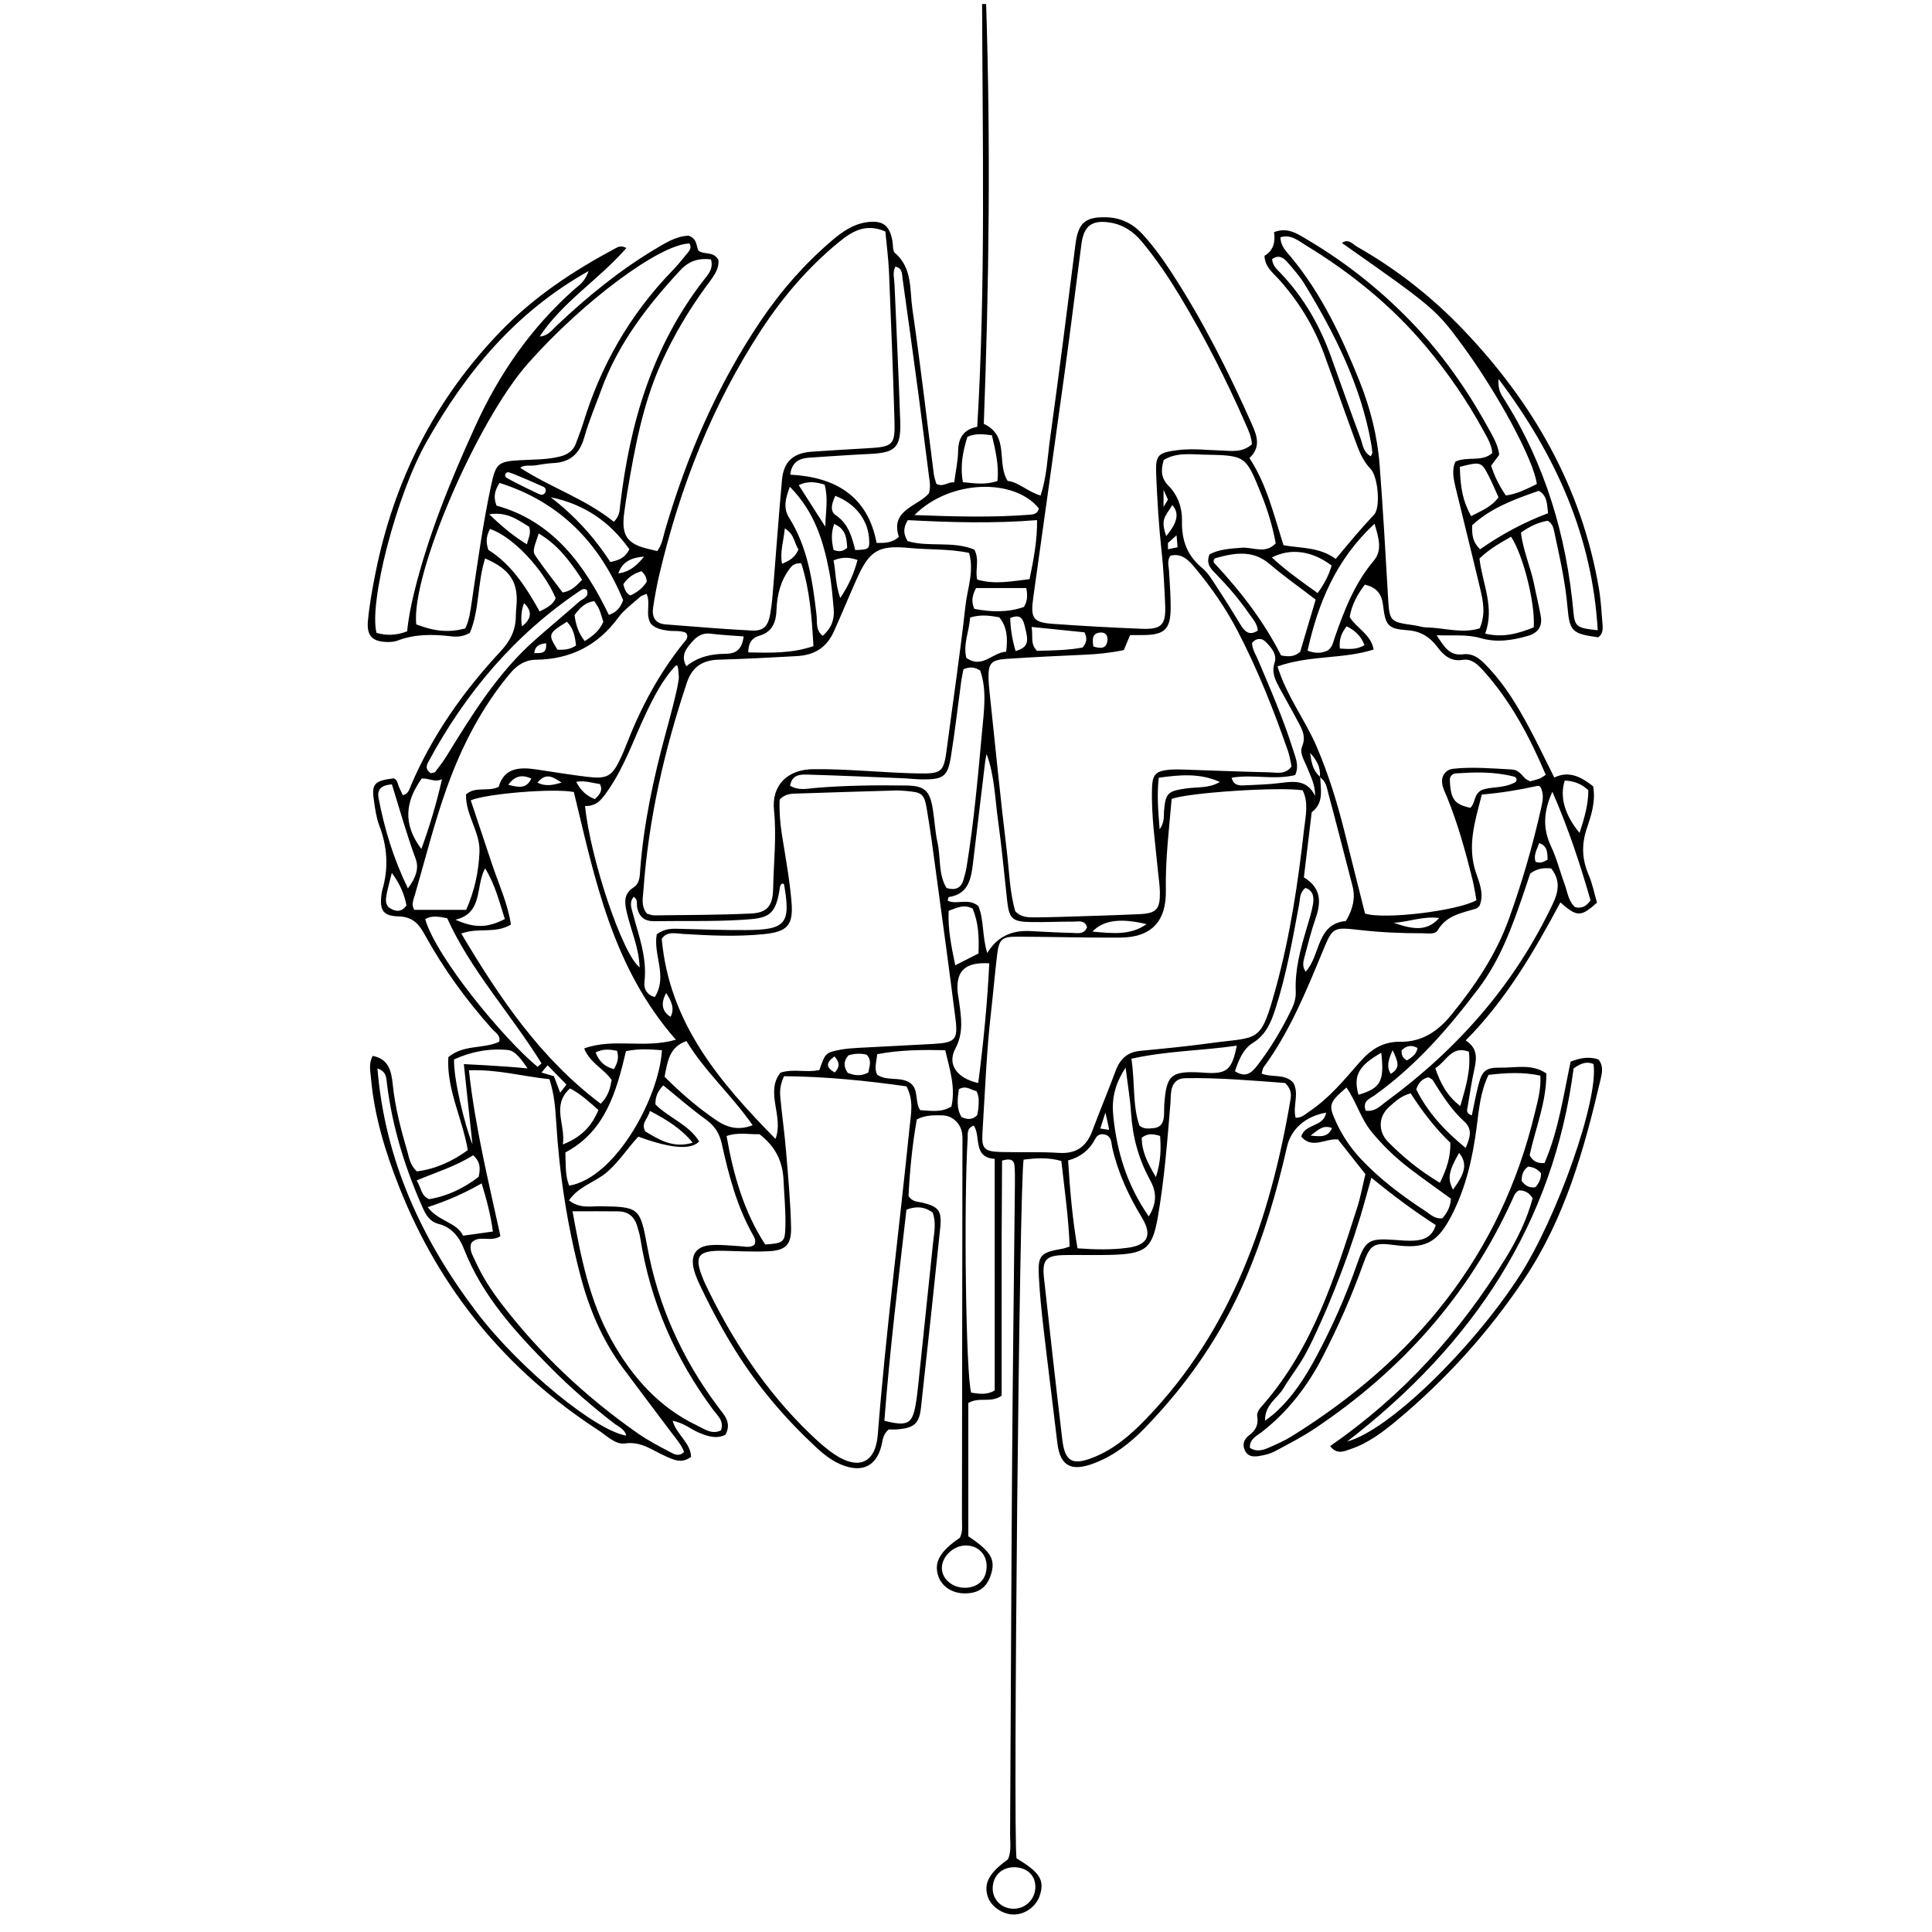 <svg viewBox="0 0 1700.79 1700.79" xmlns="http://www.w3.org/2000/svg"><path d="m1382.66 934.62c-6.39 30.08-10.77 60.99-22.98 89.24-6.67.41-10.45-1.77-13.1-6.95 5.07-23.58 14.86-46.68 14.71-71.95-12.94-8.77-26.86-4.84-40.01-5.09-13.36-.26-16.57 2.69-19.8 15.28-2.26 8.79-3.88 17.75-5.81 26.76-5.62-1.93-4.08-5.1-3.63-7.75 1.86-11.04 3.47-22.15 5.9-33.07 2.15-9.68 2.81-18.56-7.66-25.16 35.67-35.96 60.14-78.18 83.35-121.51 14.74 12.93 17.95 12.91 32.24.24-2.32-7.95-3.97-16.72-7.41-24.71-5.88-13.68-6.32-26.69-1.45-40.98 3.91-11.46 7.81-23.55 5.47-36.8-10.29-7.98-20.96-14.13-34.2-7.67-7.95-15.82-14.99-30.77-22.85-45.27-9.58-17.65-19.88-34.94-33.6-49.79-6.39-6.91-13.14-14.81-23.69-13.46-12.08 1.54-16.39-6.09-23.46-16.76 14.78.52 26.75-.93 38.75 2.54 14.12 4.08 27.99 2.01 41.77-2.03 8.81-2.58 12.72-8.36 11.18-17.27-1.6-9.27-3.94-18.42-5.78-27.66-3.08-15.45-9.82-30.06-11.67-45.94 7.9-5.69 15.69-9.15 23.63-10.43 4.36 2.8 4.96 6.29 5.7 9.79 4.68 21.91 9.69 43.73 11.63 66.16 1.87 21.59 4.13 23.46 27.01 26.66 3.94-2.65 4.21-6.83 3.87-10.95-.87-10.58-1.39-21.23-3.15-31.67-15.09-89.13-57.91-163.87-119.76-228.47-27.51-28.73-58.58-53.13-93.22-72.77-3.71-2.1-7.44-7.53-13.31-3.28 80.4 56.41 82.91 58.54 105.88 89.79 31.57 42.97 63.04 101.37 65.7 122.41-8.62 4.23-17.3 8.72-27.25 10.08-5.95-8.62-10.07-16.97-12.97-26.25 2.46-3.31 4.86-6.54 7.1-9.57-.92-7.69-4.34-13.91-7.69-20.09-18.1-33.35-39.37-64.55-65.33-92.27-28.4-30.32-60.58-56.19-96.39-77.32-8.3-4.9-16.91-11.01-28.82-6.29 1.44 9.15-1.03 16.66-8.43 20.79.51 9.94 7.21 14.68 12.21 20.2 17.66 19.52 31.17 41.5 40.23 66.16 8.95 24.35 17.41 48.89 26.37 73.24 3.64 9.87 6.75 19.87 14.58 27.94 6.66 6.87 8.98 34.16 3.13 40.33-11.63 12.27-22.42 25.35-33.76 38.99-14.58-10.65-30.47-9.26-45.96-12.08-8.51-26.22-14.42-52.89-30.03-76.75 9.84-9.12 7.08-18.71 2.5-29.02-20.64-46.44-43.33-91.77-71.15-134.4-7.75-11.88-16-23.39-25.65-33.83-8.4-9.08-18.6-14.19-31.14-14.65-19.05-.69-25.29 4.81-27.71 23.75-7.31 57.32-14.54 114.66-22.46 171.9-2.23 16.13-2.73 32.69-8.25 49.23-11.37-3.25-19.43-11.88-28.98-12.82-10.19-16.42 2.08-39.44-21.01-50.27 4.67-122.87 6.06-246.21 2.06-369.56h-3.54c.38 123.87 3.16 247.78-4.28 372.19-12.11 2.28-16.66 9.78-16.85 21.43-.14 8.72-2.1 17.42-3.43 27.48-5.7-.71-9.61 4.57-15.71 1.27-.72-2.66-1.83-5.43-2.2-8.3-6.26-48.54-11.85-97.17-18.9-145.6-2.46-16.93.21-36-15.35-49.34-2.08-1.78-1.59-6.63-2.16-10.08-2.35-14.31-8.7-19.11-23.17-16.89-11.49 1.76-20.77 8.1-29.41 15.43-24.48 20.74-45.45 44.61-63.39 71.21-38.31 56.79-65.04 118.85-84.22 184.37-1.79 6.12-2.56 12.66-6.95 18.39-2.32-.56-4.54-1.14-6.78-1.64-19.87-4.43-25.04-11.96-22.21-32.46.81-5.84 1.64-11.69 2.62-17.5 6.59-38.99 13.62-77.86 30.09-114.26 10.75-23.76 23.96-46.02 39.31-67.09 5.38-7.38 11.88-14.65 10.83-23.41-4.6-7.97-12.07-4.09-17.53-8.06-2.04-3.77-.86-10.35-8.57-13.18-10.84.15-20.86 6.54-30.85 12.55-30.99 18.67-58.77 41.51-85.07 66.27-4.35 4.09-8.02 9.52-15.28 9.88 20.28-30.71 52.29-50.21 76.34-77.89-4.71-2.47-7.31-.98-9.9.41-36.62 19.57-70.99 42.25-100.12 72.23-58.42 60.13-94.58 131.81-110.94 213.73-2.77 13.86-5.29 27.85-6.6 41.91-1.24 13.36 4.11 18.4 17.32 18.57 2.91.04 6.04-.18 8.72-1.21 15.27-5.86 30.92-5.67 46.82-3.84 5.22.6 10.65.63 16.88-2.99 8.55-20.08 6.51-43.77 13.42-65.51 21.96 9.45 29.34 20.84 27.63 41.53-.25 2.95-.57 5.9-.57 8.84.01 12.4-4.71 22.04-13.4 31.37-32.76 35.21-60.31 74.12-79.21 118.7-1.26 2.97-1.93 6.81-6.88 7.97-1.17-2.5-2.49-5.06-3.59-7.72-1.09-2.63-1.06-5.9-4.47-7.12-17.28 2.16-19.72 4.91-17.25 20.57 1.1 6.98 1.98 14.19 4.49 20.71 7.23 18.8 8.43 37.65 2.76 56.96-.33 1.13-.5 2.31-.66 3.48-1.93 14.07 1.04 19.47 14.85 19.82 12.07.3 17.67 6.08 22.92 15.65 16.54 30.11 36.58 57.83 59.53 83.44 2.84 3.17 7.74 5.67 6.28 11.28-14.17 6.56-31.16 2.15-44.8 13.53-1.7 28.32 12.43 54.07 17.13 81.86-14.05 10.2-28.72 16.65-44.73 18.7-6.22-5.27-6.86-12.11-8.64-18.15-5.68-19.22-10.68-38.6-12.74-58.68-1.14-11.15-3.51-22.31-17.62-24.8-3.68 6.79-2.06 13.35-1.5 19.64 2.92 33.2 12.57 64.7 24.74 95.54 35.6 90.17 94.16 161.54 175.39 214.32 7.39 4.8 15.14 12.85 23.3 11.66 14.69-2.14 24.5 6.25 36.05 11.3 6.93 3.04 13.9 6.79 22.3.49-.37-12.32-12.44-19.13-16.27-31.69 9.74 1.62 15.96 7.39 23.29 10.43 7.79 3.24 15.41 5.76 23.26 1.76 5.76-10.7-1.15-17.34-6.35-24.27-31.72-42.23-52.96-89.15-62.46-141.13-6.31-34.47-7.04-35.33-41.83-35.69-8.47-.09-17.6 2.19-27.15-5.17 8.6-12.55 23.29-16.05 33.55-24.95 10.72-9.31 18.21-21.31 27.55-31.18q42.72 15.74 53.54 4.23c-9.27-14.99-26.7-20.71-38.49-32.58-.24-6.63 1.93-11.63 6.91-16.79 12.86 10.43 24.78 20.9 37.58 30.14 7.73 5.59 11.86 12.08 13.92 21.36 6.11 27.65 13.26 55.05 27.34 80.05 1.37 2.42 3.08 5.14 1.37 8.82-3.88 2.9-8.56 1.43-13.15 1.17-8.25-.47-16.55-1.47-24.74-.93-13.45.88-18.79 8.65-15.33 21.76 1.49 5.65 4.07 11.07 6.61 16.38 9.18 19.18 19.29 37.89 30.6 55.88 19.28 30.65 42.58 58.05 69.01 82.76 7.76 7.27 15.97 14.05 26.31 17.58 16.4 5.61 27.76-.33 32.29-16.86 1.36-4.98 1.08-10.65 6.71-15.23 1.96 0 4.88.22 7.76-.04 14.56-1.3 19-5.08 20.55-19.09 5.82-52.77 11.49-105.56 16.96-158.36 1.56-15.09-1.48-18.71-15.82-22.16-3.87-.93-8.38-.44-12.1-5.65 1.05-22.2 3.33-45.41 7.31-67.62 8.08-4.07 15.28-3.63 22.26-3.57 9.09.09 16.45 7.11 17.66 16.21.47 3.49.23 7.08.23 10.62-.12 109.25-.23 218.49-.43 327.74-.01 5.82.95 11.83-1.78 17.25-17.8 12.24-23.07 21.63-19.04 33.77 3.07 9.27 12.37 15.3 23.51 15.25 11.89-.06 19.05-5.11 22.65-16 4.53-13.71.47-20.8-19.74-34.27v-117.33c9.62-5.74 20.14.33 29.34-6.48v-68.49c0-23.62-.04-47.24.02-70.86.06-22.8.24-45.59.36-67.54 7.48-2.33 10.6-.55 10.99 4.73.39 5.29.37 10.62.32 15.93-.82 81.48-1.9 162.97-2.47 244.45-.77 109.25-1.11 218.5-1.77 327.74-.05 7.54 1.35 15.35-1.97 22.33-16.69 11.87-21.66 21.42-17.49 33.19 3.14 8.91 13.95 15.84 23.81 15.26 10.17-.59 19.19-7.8 22.11-17.69 3.79-12.83-.59-19.51-20.84-31.8-3.06-22.95 2.6-597.37 6.29-615.02 10.59-1.31 21.37-2.18 33.19 1.18 2.88 25.52 6.4 50.3 7.33 75.33-2.84.88-4.45 1.57-6.13 1.86-19.83 3.44-22.03 5.68-20.96 25.11.81 14.72 2.26 29.42 3.96 44.07 3.94 33.98 8.28 67.91 12.3 101.89 2.55 21.52 13.43 25.03 32.3 17.87 17.48-6.63 31.89-17.83 44.73-31.07 37.33-38.51 67.48-81.87 88.65-131.35 16.06-37.55 27.5-76.53 36.51-116.28 3.51-15.49 16.15-26.78 34.38-29.97-1.99 12.89-18.65 9.44-21.86 21.08 9.58 11.4 21.63 1.27 32.37 2.52 8.16 10.33 16.13 20.43 24.1 30.53-2.53 10.43-4.29 20.34-7.34 29.83-19.68 61.3-39.03 122.79-82.42 172.8-2.67 3.08-6.19 6.53-5.46 10.75 1.29 7.46-1.55 12.27-7.19 16.56-4.7 3.58-6.35 8.57-3.26 14.09 2.83 5.06 7.95 4.81 12.56 4.05 4.6-.75 9.36-1.96 13.44-4.12 11.97-6.37 24.09-12.62 35.33-20.15 76.27-51.06 135.33-117.1 173.55-201.06 1.46-3.22 2.41-6.7 6.07-8.46 5-.03 8.89 2.05 11.95 6.91-4.95 18.67-13.55 36.13-23.69 52.67-40.22 65.6-90.97 121.58-154.57 165.53 6 7.8 12.22 4.64 18.3 2.56 15.39-5.25 28.12-14.93 40.36-25.12 43.37-36.11 80.81-77.54 112.25-124.55 35.82-53.58 52.79-114.18 67.18-175.82 1.27-5.45 2.78-11.66-1.87-17.4-7.88-2.72-15.73-1.6-24.51 1.93zm-92.4 75.93c-19.38-15.83-33.9-32.14-43.51-51.56 2.14-6.26 5.39-9.25 10.69-10.65 1.23.81 3.15 1.41 3.95 2.7 8.08 13 16.26 25.91 27.7 36.32 6.94 6.3 5.58 13.14 1.17 23.19zm-5.76 4.36c7.21 9.21 5.86 17.29-5.4 32.32-5-9.74-3.96-16 5.4-32.32zm-16.89 26.35c-17.95-10.75-32.43-22.65-45.64-36.02-9.04-9.15-8.57-22.46 1.02-30.89 5.14-4.53 10.27-9.6 18.84-11.87 10.07 15.58 21.29 30.48 34.94 43.51.36 12.27-3.21 23.1-9.16 35.27zm25.5-115.44c1.85 16.45-2.8 31.39-7.56 47.88-11.57-8.9-17.42-19.73-22.01-33.29 10.11-6.39 14.24-20.27 29.57-14.59zm73.76-129.96c-33.64 71.05-83.84 127.92-146.84 174.05-4.97 3.64-9.51 9.03-17.82 7.81-2.91-8.7 3.6-10.46 7.45-13.19 36.55-25.96 65.46-59.24 92.2-94.73 19.17-25.43 29.64-54.82 39.74-84.44 1.9-5.56 3.73-11.15 5.46-16.33 6-4.56 12.19-5.21 18.49-4.52 8.2 10.47 6.66 20.08 1.32 31.35zm-170.96 167.89c-4.84-16.91.3-25.81 20.06-36.95 2.84 24.96-.39 31.13-20.06 36.95zm30.04-39.28c4.46 9.62 7.48 15.45-1.63 20.91-3.88-6.35-2.33-11.77 1.63-20.91zm7.84.28c4.53-4.56 9.02-4.96 14.09-2.17-.99 6-5.44 8.33-9.26 10.92-4.38-2.25-4.8-5.43-4.83-8.75zm121.21-182.55c7.47 2.66 7.08 8.37 7.45 14.46-3.89 2.66-6.63 3.24-10.59 2.06-2.09-5.59.96-10.52 3.14-16.52zm22.52-55.06c8.59.39 14.8 3.11 20.74 8.43.03 12.64-3.46 24.61-7.73 37.64-13.14-15.76-17.68-32-13.01-46.07zm22.67 105.5c-4.15 5.79-8.22 7.21-13.56 5.98-6.07-5.28-6.66-13.28-9.26-20.27-4.08-10.97-6.86-22.53-11.85-33.05-7.35-15.49-7.06-30.35 1.07-48.3 14.55 33.26 24.75 64.76 33.6 95.64zm-134.78-223.01c5.54 7.29 11.69 12.98 22.2 11.27 7.85-1.28 13.34 4.12 18.09 9.39 24.33 26.97 40.94 58.5 55.07 91.81-2.56 1.58-3.92 2.75-5.49 3.33-2.73 1-5.58 1.63-8.34 2.41-1.83-1.1-3.59-1.69-4.68-2.89-3.17-3.47-5.84-7.26-11.31-7.55-17.57-.95-35.13-2.49-52-.6-4.72.54-8.61 4.15-9.34 8.84-.89 5.74 2.19 11.05 4.18 15.93 9.58 23.55 16.32 47.91 22.42 72.49 1.53 6.19 2.43 12.53 3.54 18.4-16.08 9.33-81.45 17.32-98.1 11.74-6.05-24.16-12.3-49.19-18.61-74.19-6.21-24.58-13.72-48.67-23.66-72.09-10.01-23.6-26.28-44.24-34.79-71.26 29.01-10.13 57.59-6.21 84.67-14.87-2.42-13.56-15.06-18.56-21.1-28.65 1.76-10.65 6.71-19.73 13.34-28.49 9.95 2.44 14.77 7.65 16.01 18.08 2.15 18.08 4.44 20.88 21.43 22.07 11.96.84 19.77 6.02 26.47 14.83zm68.21 119.19c-11.04 5.73-21.67 3.27-29.7 6.93-6.69 3.77-5.08 11.38-9.57 15.38-13.69-2.99-17.42-7.13-18.01-24.58-.1-2.99 2.2-5.53 5.19-5.71 16.37-1.01 32.89-1.85 51.45 2.86 2.44.62 2.88 3.96.64 5.12zm-66.6 119.34c-9.75 10.46-20.03 11.41-40.07 4.17 12.96-.57 25.47-6.05 40.07-4.17zm-126.34 64.52c.24 5.5-1.12 10.51-3.44 15.34-8.46 17.57-18.33 34.27-30.24 49.75-4.98 6.48-10.21 11.5-19.85 5.26 3.26-9.69 7.21-19.61 15.52-24.75 11.79-7.29 16.25-18.2 20.05-29.98 9.8-30.35 15.24-61.7 21.06-92.96.84-4.53.2-9.53 5.47-13.69 7.33 2.57 7.64 8.88 6.47 15.18-1.28 6.91-3.45 13.67-5.46 20.43-5.39 18.1-10.43 36.27-9.58 55.42zm-118.21 117.02c-2.81 3.38-6.44 3.45-9.94 3.68-2.92.19-5.9.28-9.44-2.44-6.2-17.72-3.82-37.34-7.08-58.91 31.75-7.07 62.3-7 92.78-11.53-4.33 21.46-8.67 25.02-27.64 23.93-1.18-.07-2.35-.2-3.53-.27-26.86-1.51-30.88 2.08-32.71 28.67-.39 5.77.77 11.85-2.44 16.87zm-17.36 11.86c4.99-3.92 10.03-3.52 16.17-1.56.7 10.7.95 21.45-3.69 36.23-7.96-13.34-12.52-23.2-12.48-34.67zm6.19 69.3c-19.3-27.76-27.87-56.54-31.17-87.57-1.58-14.82.58-27.82 10.78-43.42 1.91 15.51 4.03 27.75 4.8 40.07 1.31 21.01 6.76 40.79 16.81 59.09 5.71 10.4 6.05 19.87-1.22 31.83zm137.17-228.71c3.01-11.38 5.89-22.85 9.77-33.95 5.02-14.31 4.7-26.7-10.4-35.87 2.18-18.15 4.34-36.19 6.53-54.23.14-1.16.04-2.83.74-3.38 10.54-8.24 7.42-19.58 7.16-30.26-.12-.08-.25-.16-.38-.24.02-.19.04-.37.06-.56-6.37-5.37-7.55-13.09-8.61-20.84 5.35 5.87 9.39 12.33 8.61 20.84.1.09.2.17.31.26 0 .18.01.36.01.54 5.31 3.53 5.89 9.67 7.33 14.97 7.24 26.73 13.99 53.59 21 80.38 2.88 11.02.16 20.91-5.75 30.98-26.25 2.52-21.99 29.9-35.41 44.6-3.38-4.6-2.06-9.11-.97-13.24zm-105.52-164.65c-4.71-.15-9.47-.3-14.15.17-11.23 1.15-14.26 4.24-14.63 15.7-.81 24.85 2.93 49.41 5.27 74.06.55 5.86 1.52 11.72 1.63 17.6.28 15.39-2.85 19.01-18.12 19.73-23.58 1.11-47.18 1.7-70.77 2.45-7.08.23-14.16.33-21.24.37-5.91.03-11.88.05-17.09-5.21-5.04-16.97-5.37-35.37-7.56-53.39-5.69-46.83-10.26-93.79-15.25-140.71-.38-3.52-.68-7.06-.78-10.59-.38-13.65 2.04-16.74 15.85-17.66 22.95-1.53 45.94-2.65 68.92-3.65 11.22-.48 22.3-1.59 34.29-4.07 2.13-5.08 3.67-8.76 5.53-13.23 4.28 0 8.34.06 12.41-.01 17.94-.35 23.06-5.12 23.3-23.27.14-11.19-.87-22.39-1.45-33.58-.21-4.03-1.96-8.11 1.17-12.94 9.7-2.65 15.91 3.61 21.54 10.38 14.38 17.28 27.21 35.7 37.59 55.64 17.75 34.04 31.85 69.67 44.45 105.89 1.53 4.4 2.15 9.11 3.15 13.52-5.4 7.52-13.09 5.32-19.76 5.19-24.77-.51-49.53-1.6-74.3-2.39zm30.88 10.88c-9.49 5.78-20.07 4.28-30.08 5.77-15.73 2.34-17.65 4.06-19.02 19.67-.4 4.58.79 9.44-3.87 16.33-1.29-16.61-2.48-29.97-.81-45.49 18.56-2.6 36.29-4.21 53.78 3.72zm-64.48 125.2c-14.21 9.92-29.4 8.19-47.68 6.53 9.83-10.26 25.14-12.04 47.68-6.53zm-253.18 108.85c-5.29.29-10.63.62-15.83 1.57-13.45 2.46-13.86 3-18.99 17.94-11.66 2.69-22.45-1.44-34.31 2.37-13.74 17.42 3.2 38.29-4.34 58.31-49.24-50.12-93.56-101.93-100.14-176.13 4.53-6.95 12.18-4.72 18.92-4.31 23.59 1.43 47.14 2.56 70.76.19 20.47-2.05 26.28-7.39 24.57-28.12-1.64-19.93-5.33-39.71-8.47-59.5-1.67-10.5-2.41-20.95-1.99-30.82 5.39-5.78 11.53-5.22 17.28-5.41 28.32-.98 56.65-1.81 84.98-2.63 2.94-.09 5.91.16 8.84.41 14.34 1.23 16.14 2.3 18.5 16.27 3.25 19.19 5.74 38.5 8.35 57.79 5.7 42.09 11.48 84.17 16.81 126.3 2.36 18.68-.18 21.23-19.51 22.34-21.8 1.25-43.62 2.23-65.43 3.43zm8.28 21.72c-6.71 3.55-12.25 2.67-18.16.29-3.77-5.34-3.8-10.5.68-15.43 5.47-1.58 10.65-1.9 16.01-.5 4.91 5.22 2.2 10.64 1.47 15.64zm-29.58.03c-7.87-4.5-8.01-8.53-.28-14.23 5.31 5.96 4.28 9.78.28 14.23zm-177.71-139.85c-1.3-4.88-3.42-10.05.72-14.83 4 2.39 2.36 6.38 3.07 9.63 1.75 8.04 6.49 11.95 14.92 11.82 25.89-.42 51.84.41 77.64-1.21 22.41-1.4 29.29-2.83 32.97-27.96.24-1.7.59-3.55 2.75-4.06.36.37.99.72 1.06 1.16 5.91 34.2 1.61 39.62-33.14 39.89-19.4.15-38.82-.61-58.22-1.08-6.47-.15-12.96-.82-20.74 4.73-3.46 17.96 9.88 36.87-1.75 55.32-6.94-1.83-9.83-7.32-9.14-13 2.58-21.27-4.86-40.6-10.14-60.41zm-21.33-109.38c14.18-20.75 22.05-44.16 32.6-66.44 6.79-14.35 15.1-30.83 26.56-42.62.71 1.23 1.73-4.47 2.59 9.86.4 6.59-9.87 43.54-11.58 49.84-10.67 39.33-19.26 79.05-22.39 119.81-.45 5.79-.22 12.2-5.98 15.91-8.7 5.6-7.89 13.12-5.87 21.82 3.69 15.91 10.72 31.11 11.33 48.43-14.98-11.06-43.46-95.72-48.04-142.01 10.48.38 15.05-6.21 20.78-14.6zm-28.57-6.69c7.41-1.36 14.07.99 20.93 2 2.67 5.55-.06 9.05-4.5 13.2q-10.76-3.93-16.43-15.2zm97.48-87.45c4.61-13.8 13.89-19.68 27.75-20.07 22.98-.64 45.94-1.85 68.9-3.14 16.32-.91 26.62-8 32.93-22.17 6.71-15.07 13.02-30.32 19.73-45.38 11.23-25.19 18.93-30.35 46.48-27.65 17.43 1.71 35.21.61 52.6 4.35 4.6 16.52-1.53 31.36-3.17 46.24-4.66 42.15-10.96 84.11-16.46 126.17-2.69 20.57-4.21 22.12-25.82 21.7-30.65-.6-61.19-4.09-91.9-3.74-22.16.25-36.69 13.79-34.39 36.27 2.36 23.1-.34 45.88-.76 68.78-.28 15.39-5.29 21.36-19.66 22.03-28.25 1.33-56.57 1.26-84.86 1.63-2.26.03-4.53-1-6.52-1.47-5.5-6.56-3.62-13.92-3.14-20.71 4.47-62.67 18.39-123.36 38.29-182.84zm4.24-35.46c4.45-5.18 9.34-8.48 16.77-7.5 9.24 1.21 18.58 1.58 28.9 2.39-1.45 11.74-6.85 15.27-15.91 15.32-12.48.06-24.43 2.63-34.53 10.97-5.14-9.32-.34-15.24 4.77-21.18zm121.03-62.21c2.11 10.93 2.95 22.13 3.93 33.24.82 9.26-2.4 17.1-9.7 23.34-6.39-4.96-4.7-11.95-5.4-18.09-3.42-29.91-7.68-59.57-24.13-85.78-5.32-8.48-3.42-16.63.62-27.36 21.89 22.2 29.52 47.95 34.68 74.65zm-26.87-76.05c8.75-4.21 15.91-2.49 22.78-.47 3.31 12.02 1.04 22.26.6 36.99-9.03-14.09-15.83-24.72-23.38-36.52zm51.78 65.87c-3.2 11.76-7.47 22.02-15.23 33.48-4.33-12.14-3.78-22.47-5.9-33.16 8.31-3.25 14.35-2.63 21.13-.32zm-20.56-31.67c10.34 4.31 11 12.56 11.44 21.07-5.17 4.11-8.27 2.85-11.97 1.83-1.77-7.7-2.39-14.85.53-22.9zm18.55 22.93c-2.97-11.53-5.97-23.17-17.27-30.78-5.36-3.61-3.29-10.46-.3-16.93 18.62 7.11 29.72 22.61 29.87 40.3.06 6.47-.76 7.01-12.3 7.41zm-49.97-.6c-3.05 7.38-8.11 9.98-14.51 12.7-1.98-10.64 1.47-20.04 2.43-31.13 8.76 5.07 8.31 13.35 12.08 18.43zm-7.65 16.87c1.76-2.32 3.6-4.7 10.04-4.71 7.59 23.38 9.32 47.61 10.77 73.03-19.38 6.59-38.24 5.89-57.37 5.52-.03-8.53 3.53-12.91 9.69-14.68 11.77-3.39 14.76-12.12 15.17-22.9.49-13.16 3.6-25.55 11.7-36.26zm206.13 33.8c-14.01 4.97-28.86 4.6-43.66 1.72-3.12-6.74-1.68-12.13 1.5-18.34h44.21c1.24 6.59 1.12 11.19-2.05 16.62zm-7.33 38.91c-2.79-9.38-4.48-18.83-4.79-29.08 10.92-4.84 11.84 3.41 13.45 9.69 3.17 12.41 1.47 16.06-8.66 19.39zm-43.4 5.98c-3.01-12.01 2.55-23.45 3.33-35.54 9.18-2.88 17.13-1.75 25.65-.23 6.83 8.28 7.59 17.83 6.11 30.3-12.24.62-20.91 15.33-35.09 5.47zm13.88 64.45c-3.67 39.85-7.13 79.75-13.6 119.29-.66 4.05-1.7 8.06-2.91 11.98-2.11 6.84-6.82 9.09-14.74 6.89-7.47-12.03-5.05-26.77-8.03-40.26-2.16-9.74-2.55-19.85-4.18-29.72-2.63-15.84-7.26-20.11-23.4-20.31-26.52-.33-53.04-.11-79.51 2.1-7.32.61-14.99 2.67-22.65-1.9 1.77-10.23 9.48-9.97 16.15-9.77 27.69.8 55.36 2.05 83.03 3.19 5.88.24 11.75.99 17.64 1.02 18.07.1 21.96-2.63 24.77-20.2 3.55-22.09 6.07-44.33 9.1-66.5.46-3.42 1.27-6.79 1.94-10.31 6.26-2.48 10.12-1.75 14.72 1.19 6.03 17.09 3.32 35.39 1.67 53.31zm-4.31-133.43c-2.08-8.58 2.33-17-2.49-26.36-19.1-7.89-39.9-1.92-58.7-7.45-3.73-6.02-4.26-11.42.09-18.51 37.1 1.97 74.96 3.12 113.8-.01.18 18.32-3 34.25-6.59 51.97-15.11 1.7-30.34 5.05-46.11.36zm-273.81 363.98c4.75 7.43 7.62 13.57 3.88 20.99q-11.37-7.13-3.88-20.99zm254.49-24.41c-3.35-16.4-6.61-31.6-5.81-47.97 6.89-2.37 12.94-6.15 21.03-2.01 5.24 12.09 5.84 25.23 5.23 39.58-6.51 3.31-13.05 6.63-20.45 10.4zm20.25-52.25c-9.22-7.34-18.82-.69-26.94-4.65.37-1.22.55-3.11 1.02-3.18 17.43-2.64 19.62-16.13 21.29-29.86 3.64-29.78 7.13-59.58 10.72-89.36.27-2.26.82-4.49 1.24-6.73 7.11 19.28 7.37 39.35 10.15 59.06 3.28 23.29 5.36 46.76 7.96 70.15 1.73 15.51 4.41 18.38 19.79 18.73 12.94.3 25.91-.42 38.86-.36 4.33 0 9.79-1.61 11.66 4.93-2.61 6.77-8.63 5.08-13.54 4.99-12.36-.24-24.7-1.04-37.06-1.61q-24.99-1.16-37.18 19.35c-4.72-14.53-2.77-29.64-7.97-41.46zm46.98-245.61c17.64 1.8 32.49 3.31 46.52 4.74 2.77 5.56 1.78 9.22-1.63 13.39-12.98 2.42-26.78 2.58-40.13 2.9-6.09-5.9-3.37-12.36-4.76-21.03zm60.64 4.91c4.23-.29 6.47 2.5 6.14 6.57-.6 7.41-5.28 7.96-12.47 5.73-.79-6.34-1.3-11.77 6.33-12.3zm63.19-112.15c7.5 8.18 2.75 17.45-5.35 27.28-5.39-15.52-.63-17.18 5.35-27.28zm-7.7 1.55v-14.97l3.9 8.58zm11.46 25.04.9 10.5-8.46 1.78v-5.57zm104.41 211.05c3.72-8.07.36-15.27-1.86-22.34-8.45-26.97-19.74-52.84-30.73-78.83-2.03-4.82-5.09-9.26-5.4-15.15 3.56-4.28 8.44-4.62 11.91-1.11 4.85 4.89 10.41 11.06 8 18.41-3.02 9.22.93 16.01 4.81 23.22 4.73 8.8 9.78 17.44 14.42 26.3 3.99 7.62 9.06 14.54 4.9 24.59-2.37 5.74 2.21 12.4 4.56 18.4 2.99 7.6 7.1 14.83 6.94 24.86-6.84-14.17-18.25-13.01-30.29-11.43-10.47 1.37-21.1 1.62-31.67 2.11-4.67.22-9.68.4-11.55-6.69 18.52-3.27 37.4 2.24 55.96-2.34zm-71.04-186.46c-1.43-1.53-.75-4.04 1.26-4.6 18.89-5.32 33.57-6.5 47.61 5.53 12.49 10.7 26.02 20.17 40.23 31.07-4.71 15.85-9.33 31.42-13.64 45.95-4.92 4.23-9.45 4.59-16.82 3.18-14.3-28.27-33.99-54.76-58.64-81.13zm116.37 55.5c7.2 3.58 12.5 8.27 15.73 16.57-6.95 4.16-13.67 3.52-21.7 3-.95-8.41 1.65-13.94 5.97-19.57zm164.7.92c-13.63 5.45-26.77 9.32-42.78 5.52 8.68-23.21-2.57-44.32-5-66.13 8.73-8.36 18.29-13.75 27.86-19.14 10.64 16.28 21.31 58.41 19.92 79.75zm-25.42-199.9c-2.66-4.24-6.4-8.33-5.55-18.75 51.01 67.82 82.48 138.88 87.3 221.2-18.33-1.85-20.21-3.11-21.41-16.18-6.14-66.63-24.59-129.23-60.34-186.27zm29.86 79.7c7.29 4.21 7.16 10.82 8.17 19.75-20.62 7.7-40.55 18.27-59.79 31.72-6.83-6.49-7.22-12.82-7.02-21.13 16.31-15.29 37.55-22.98 58.64-30.34zm-35.46 5.75c-6.35 8.63-15.55 12.07-24.14 16.53-6.97-12.88-9.43-23.65-9.89-43.37 18.53-4.76 19.06-4.63 25.92 9.03 2.86 5.71 5.31 11.62 8.11 17.81zm-112.41-36.15c-6.78-3.43-7.1-10.61-9.26-16.39-8.88-23.73-17.27-47.63-25.85-71.47-9.71-26.95-23.62-51.34-43.34-72.33-3.52-3.74-7.98-7.17-8.47-13.34 5.46-4.09 9.89-1.57 13.48 2.64 5.35 6.27 10.98 12.49 15.23 19.49 26.45 43.51 49.23 88.62 58.37 139.41.52 2.88.98 5.79 1.16 8.71.06 1.01-.81 2.08-1.32 3.28zm-9.88-65.98c-15.59-38.93-33.34-76.76-60.42-109.43-3.99-4.82-9.09-9.35-9.25-17.37 9.26-2.87 15.93 3.14 22.45 7.12 40.05 24.42 76.12 53.71 106.27 89.84 18.94 22.68 35.61 46.99 49.8 72.94 3.37 6.18 7.24 12.18 7.99 19.99-9.09 8.27-21.66 2.61-32.47 7.58-3.48 7.64-1.59 15.69.31 23.6 7.04 29.21 14.38 58.34 21.3 87.57 2.7 11.4 5.22 22.99-.23 35.61-15.71 4.91-31.37-.56-46.97-.8-3.49-.06-6.94-1.34-10.44-1.83-22.27-3.15-22.05-3.15-23.39-26.39-2.22-38.27-4.37-76.54-7.31-114.75-1.95-25.4-8.19-50.07-17.64-73.68zm13.15 125.37c3.67 12.5 7.17 23.24-.76 32.65-16.74 19.88-25.85 43.35-34.21 67.35-1.33 3.82-1.85 8.15-5.9 11.4-4.86 2.5-10.4 3.18-18.1.36 9.34-42 24.93-80.12 58.97-111.76zm-37.76 36.82c-2.35 8.2-6.29 15.77-12.3 24.25-14.07-10.12-27.73-19.66-40.3-31.36 16.57-8.53 35.32-5.91 52.6 7.11zm-62.16-63.38c5.7 14.13 10.17 28.67 12.93 43.83-9.25 9.83-20.23 3.04-30.13 3.87-9.93.82-19.79 1.29-28.12 5.82-3.63 8.77 1.72 13.25 6.14 17.8 10.28 10.57 19.88 21.69 28.22 33.85 3.26 4.77 7.68 9.03 8.12 15.45-7.62 4.98-11.64.73-15.4-5.48-6.69-11.07-13.55-22.05-20.67-32.85-3.87-5.88-7.56-12.36-12.86-16.73-13.28-10.97-18.21-24.42-17.81-41.43.27-11.17-3.44-22.44-11.62-30.68-6.91-6.96-7.15-14.14-4.4-23.06 11.23-6.81 23.77-4.88 35.9-4.64 36.12.69 36.19.8 49.7 34.25zm-172.73-107.61c5.13-37.36 9.7-74.8 14.65-112.18 2.12-16.01 9.34-21.26 25.03-18.8 11.68 1.83 20.69 7.9 28.16 16.86 12.52 15 23.36 31.15 33.43 47.82 21.97 36.4 41.14 74.26 58.17 113.2 2.35 5.37 4.86 10.69 5.27 17.37-8.8 7.56-17.92 5.72-26.58 5.47-12.96-.38-25.89-2.03-38.88-.36-17.1 2.2-19.53 4.16-18.84 21 .94 22.97 2.32 45.96 4.85 68.8 1.69 15.28 2.35 30.59 3.06 45.89.86 18.36-3.13 22.29-21.03 21.57-25.93-1.04-51.85-2.46-77.73-4.32-17.37-1.25-19.89-4.79-17.41-22.66 9.21-66.57 18.71-133.09 27.85-199.66zm-85.74 57.63c7.37-3.23 14.08-2.32 21.56-1.31 3.22 13.63 6.27 26.37 4.9 40.21-10.3 3.61-19.86 2.1-30.45 1.05-2.59-14.49 0-27.22 3.99-39.95zm62.81 62.92c-.58 4.53-4.25 5.4-7.68 5.66-32.79 2.56-65.55 1.7-101.73.32 31.17-31.27 87.55-32.77 109.41-5.98zm-126.28-212.71c6.46 1.24 5.83 6.67 6.44 10.99 4.67 33.24 9.26 66.5 13.71 99.78 3.27 24.52 6.28 49.07 9.46 73.6.6 4.66 1.69 9.29-.03 15.21-9.99 11.6-34.43 14.53-26.43 38.33-6.06 5.31-11.81 5.41-19.64 5.31-7.67-40.98-35.89-58-76.01-60.09 1.24-10.95 7.79-14.4 16.85-14.97 17.65-1.12 35.29-2.45 52.96-3.26 22.87-1.04 27.77-5.56 27-29.03-1.31-40.07-3.36-80.11-5.02-120.17-.21-5.19-1.93-10.5.71-15.7zm-213.21 300c1.52-9.9 3.3-19.79 5.61-29.54 18.07-76.34 46.28-148.49 89.36-214.42 18.85-28.84 40.95-54.87 67.59-76.82 11.51-9.47 23.66-18.04 41.89-10.16 1.16 12.55 2.72 24.21 3.21 35.91 1.83 43.64 3.52 87.28 4.82 130.94.62 20.97-1.55 22.71-22.99 23.92-16.49.94-32.99 1.95-49.47 3.04-16.6 1.09-25.1 8.58-26.59 24.86-2.8 30.55-4.94 61.15-7.46 91.71-.72 8.81-1.32 17.69-2.89 26.36-1.99 11.06-6.05 15.09-16.43 14.55-25.33-1.31-50.61-3.44-75.9-5.43-9.15-.72-11.99-6.79-10.75-14.92zm-8.02-44.72c-5.98 7.65-12.9 13.6-22.63 14.74 3.76-10.89 12.51-14 22.63-14.74zm2.34 22.25c-3.49 5.35-8.4 9.32-14.35 11.91-4.42-2.17-5.06-6.15-6.24-9.79 4.12-6.26 9.39-9.53 16.07-11.53 3.49 3.43 4.61 6.01 4.52 9.41zm-63.49 29.16c4.44-5.98 9.08-11.01 17.32-12.28 1.46 2.37 3.29 4.68 4.37 7.29 1.55 3.73 2.54 7.68 3.63 11.08-3.56 7.97-9.37 12.44-16.35 16.86-5.79-7.32-7.95-14.91-8.97-22.95zm1.29 26.85c-6.04 3.96-11.21 3.82-16.32 3.67-8.51-13.59-8.31-14.2 8.31-24.58 5.64 5.57 7.11 12.68 8.01 20.91zm-69.97-123.17c-3.09-8.03-1.49-13.35 2.64-19.98 53.86 17.01 88.14 53.39 108.83 103.2-2.49 6.89-5.95 10.6-12.58 13.01-21.4-44.43-49.61-82.56-98.89-96.23zm75.37 65.27c-5.8 6.08-9.92 10.08-17.21 11.2-7.5-10-15.4-20.03-22.7-30.48-4-5.71-3.55-6.03 1.67-21.44 16.95 9.97 27.68 24.51 38.24 40.72zm-48.63-31.2c-12.12-7.39-21.85-15.54-33.15-26.44 15.99-2.53 25.29 5.14 35.21 11.06 1.71 6.45-.81 9.86-2.06 15.38zm-15.78-63.34c4.73 1.3 27.43 11.39 30.25 12.66 4.19 1.88 1.6 8.32-2.75 6.85-2.94-1-25.31-12.08-29.58-14.69-2.62-1.6-.87-5.63 2.08-4.82zm105.98 67.73c-3.65 7.23-8.69 9.55-16.79 11.2-13.84-21.57-31.44-40.85-52.49-57.02 29.85 6.09 52.43 21.88 69.28 45.82zm71.82-255.23c2.44 8.35-2.6 13.36-6.29 18.12-45.26 58.36-65.15 126.05-73.59 198.05-.54 4.6-.31 9.51-5.61 14.86-25.05-20.28-55.37-29.94-82.46-47.56 3.46-2.83 8.69-1.46 13.28-2.13 5.26-.76 10.51-1.78 15.79-2.01 15.02-.68 23.33-8.3 27.4-22.79 3.98-14.14 9.83-27.76 14.87-41.6 14.85-40.76 40.71-74.22 69.8-105.58 7.41-7.98 16.18-10.65 26.81-9.36zm-267.45 327.45q-13.89 5.34-26.98 1.3c-6.8-26.41 17.26-120.88 44.19-168.34 34.35-60.54 77.14-113.4 142.53-150.15-3.34 9.7-8.57 12.58-12.65 16.2-38.17 33.79-66.22 74.45-87.34 120.92-21.54 47.36-41.16 95.16-53.57 145.77-2.79 11.39-5.07 22.82-6.18 34.3zm56.87-25.93c-1.21 8.11-2.17 16.27-5.74 23.41-14.52 3.74-26.77 2.66-43.14-3.61-4.59-43.91 53.24-178.78 98.62-229.98 48.51-54.73 116.01-104.83 141.9-105.31 2.47 3.97-.36 6.7-2.49 9.33-4.07 5.05-8.2 10.09-12.7 14.74-37.24 38.46-63.03 83.54-78.53 134.67-1.7 5.63-4.05 11.05-5.97 16.62-2.34 6.75-7.01 10.26-13.94 12.06-11.6 3-23.39 2.67-35.14 3.32-19.55 1.08-21.64 2.77-25.77 21.95-7.32 34-11.98 68.44-17.1 102.8zm14.63-45.74c-2.68-7.74-1.42-13.19 1.49-18.48 20.01 6.81 46.77 35.17 57.79 60.95-2.44 5.79-7.53 8.36-14.14 11.71-12.04-21.66-25.26-41.88-45.14-54.18zm29.51 67.3c-1.08-8.29-.39-14.32 1.89-20.48q11.08 10.61-1.89 20.48zm-82.35 119.29c32.62-60.55 75.77-111.8 133.16-150.41 1.73-1.16 3.8-2.88 6.42-.86 2.26 6.32-3.79 7.59-6.89 10.33-12.78 11.29-25.9 22.2-38.68 33.48-32.69 28.85-55.27 65.43-77.79 102.06-3.06 4.98-6.68 9.62-10.23 14.28-.53.7-2.13.61-3.99 1.07-4.69-3.39-3.8-6.62-2-9.95zm93.24-95.7c.7-6 3.65-7.94 10.4-8.75.85 9.48-4.31 8.59-10.4 8.75zm-99.12 110.36c6.32-.54 10.9 3.62 17.91.65-5 21.66-10.69 40.84-18.18 61.36-16.55-21.98-14.14-41.65.27-62.01zm-27.76 114.2c-4.67-2.88-3.92-8.15-3.01-12.78.99-5.11 2.45-10.12 4.49-18.39 7.69 10.53 11.14 19.45 12.89 28.66-4.55 6.47-9.82 5.31-14.37 2.51zm-10.2-97.1c-1.3-6.81 1.56-11.29 11.78-11.94 6.94 22.47 13.08 44.42 20.98 65.8 3.1 8.39-.32 16.96-6.91 25.75-12.82-26.3-20.68-52.52-25.85-79.61zm31.52 98.51c-2.97-4.38-.73-9.02.51-13.32 9.18-31.71 17.17-63.86 28.32-94.88 13-36.14 30.56-70.27 55.55-100.06 6.1-7.27 13.2-11.82 22.64-11.94 30.35-.36 54.38-12.4 72.48-37.07 5.15-7.01 12.67-12.31 19.23-18.25 1.2-1.09 3.02-1.47 5.73-2.73 3.79 8.58-1.34 17.98 3.61 26.21 3.83 4.34 9.55 5.51 15.5 6.27 5.21.68 10.66-.4 15.62 1.93 2.82 4.13-.46 6.69-2.49 9.23-21.61 26.97-37.62 57.06-50.03 89.18-1.49 3.85-3.08 7.67-4.83 11.41-7.76 16.63-11.9 19.1-30.39 16.81-14.62-1.81-29.18-4.14-43.75-6.37-15.1-2.31-28.69-1.58-33.48 15.33-9.64 4.6-20.19-.86-28.73 6.61-.54 17.98 12.61 33.22 11.84 50.8-.74 16.95-4.18 33.85-11.72 50.84zm129.66-112.04c-6.91 1.92-13.54 3.82-21.28.07 7.98-10 14.82-4.03 21.28-.07zm-26.68-3.48c-4.78 9.88-12.19 7.22-20.25 5.49q7.82-11.52 20.25-5.49zm-40.7 78.92c8.96 14.55 12.62 29.91 17.37 44.69-15.53 7.92-26.54 8.05-43.52.58 24.64-5.84 17.41-28.87 26.15-45.27zm-52.76 44.75c5.46-3.2 11.2-2.44 19.39-.79 20.71 45.91 55.92 84.09 82.99 127.7.11.18-1.57 1.46-3.43 3.15-29.92-24.73-89.01-96.07-98.95-130.06zm41.65 198.35c-6.84-16.98-16.75-57.7-16.21-74.81 14.97-6.94 30.95-9.87 47.33-8.32 7 .67 12.43 9.3 17.4 16.22-19.17-2.08-56.12-3.8-56.12-3.8s5.53 52.49 7.6 70.71zm.58 9.55c6.61 5.79 6.35 11.92 4.88 18.94-13.05 10.1-27.62 17.02-43.56 19.69-7.35-3-6.78-9.78-11.05-16.49 17.47-7.28 34.66-12.59 49.73-22.14zm7.52 24.74c4.68 15.5 8.01 28.3 9.86 42.39-9.33 1.3-17.27 2.41-26.23 3.66-5.74-12.03-21.33-12.24-31.16-25.13 17.1-5.53 31.83-12.01 47.53-20.92zm-5.13 112.49c-47.96-63.39-80.17-133.54-86.63-213.69 8.26 2.7 7.78 8.8 8.49 14.45 4.75 37.69 15.94 73.51 31.31 108.14 2.94 6.62 6.32 12.36 14.27 14.37 11.28 2.86 18.16 11.86 21.92 21.57 16.25 41.87 45.73 73.83 76.48 104.91 17.43 17.61 36.16 33.8 55.77 48.97 3.97 3.07 9.34 4.99 10.83 10.79-26.42-3.91-93.86-58.53-132.44-109.51zm125.38-87.86c8.74.12 14.33 4.68 16.67 13.12.95 3.4 2.12 6.78 2.66 10.26 8.82 55.92 30.71 106.24 64.41 151.6 3.68 4.95 9.5 9.35 6.71 17.76-7.85 4.03-14.37-1.02-20.95-4.15-33.86-16.13-57.29-42.8-75.29-74.94-19.33-34.51-27.07-72.38-34.47-113.7 15.66 0 27.96-.13 40.26.05zm-33.36 56.46c7.71 29.41 19.29 56.94 37.47 81.44 14.06 18.96 28.37 37.74 42.52 56.63 4.16 5.55 8.88 10.81 11.3 17.25-4.54 4.5-8.66 2.02-11.92.31-9.9-5.22-19.92-10.43-29.06-16.83-45.76-32.03-86.04-69.91-120.05-114.32-9-11.74-16.98-24.16-22.99-37.69-2.07-4.66-5.45-9.35-3.26-15.48 6.66-7.62 17.07-.1 25.6-5.99-10.35-47.55-22.17-95.28-27.76-145.97 25.24-.96 47.29 5.39 70.94 7.84 4.2 13.36 5.13 25.03 5.84 36.75 2.78 46.04 9.66 91.41 21.37 136.06zm-9.06-164.73c9.63 5.16 16.84 11.93 24.92 19.03-5.71 13.8-14.43 23.66-31.28 30.32 2.6-17.68-10.42-34.35 6.36-49.35zm-8.74 3.84-5.47-14.56-10.98-3.22 5.39-6.39 16.58 16.95zm116.69 43.97c-17.46 5.26-29.58-2.72-41.65-9.85-4.38-7.3 2.2-10.83 3.94-18.14 15.18 8.03 27.21 15.32 37.71 27.99zm-108.74 37.84c-3.65-8.83-2.9-18.16-3.37-29.26 34.84-18.34 44.9-52.97 53.34-89.15 12.02-2.48 21.81-1.53 31.66-.83-2.35 41.09-40.43 112.1-81.63 119.24zm39.34-102.62c-7.87-2.02-13.03-6.56-16.1-14.67 6.86-3.51 12.88-2.56 18.88-1.45 1.84 6.32.29 11.06-2.78 16.12zm-26.16-18.16c5.31 13.06 17.46 17.88 24.2 27.76-1.36 6.97-2.57 13.82-9.64 20.88-52.85-39.71-88.76-92.69-122.73-149.78 14.93-5.69 29.39.5 43.7-7.92-2.77-18.68-11.04-36.2-17.01-54.32-6.07-18.42-12.27-36.8-18.37-55.1 14.84-6.03 73.19-10.69 90.77-7.27 18.44 75.92 33.59 154.02 89.81 218.03-28.02 8.16-55.08-1.75-80.73 7.72zm116.25 63.12c-16.14-10.97-30.88-23.61-45.48-38.28 2.68-13.24 3.89-25.96 19.28-31.37 15.89 26.37 39.46 47.19 58.26 74.09-12.69 4.93-22.64 1.96-32.06-4.44zm9.11 13.96c10.25-3.64 20.09-1.24 29.03-1.6 14.85 11.64 20.45 24.66 21.15 41.07.58 13.47 1.99 26.95 1.59 40.45-.4 13.63-1.59 14.44-17.75 15.58-18.72-28.72-27.97-61.08-34.02-95.5zm181.34 67.29c3.42 8.66 1.39 17.43.5 26.12-4.34 42.14-8.75 84.27-13.18 126.4-.62 5.85-1.31 11.71-2.37 17.49-2.98 16.16-7.03 18.43-27.37 13.4 4.76-62.65 12.43-124.3 19.44-185.89 9.14-3.41 16.2-2.46 22.98 2.48zm-20.21-75.3c-9.11 90.32-20.92 180.35-28.01 270.88-1.93 24.71-16.62 31.52-37.59 17.7-7.81-5.15-14.91-11.58-21.69-18.09-40.1-38.5-69.88-84.24-93.52-134.24-.25-.53-.4-1.11-.63-1.65-8.85-20.99-5.26-26.07 17.94-25.55 12.97.28 25.97 1 38.91.41 15.23-.68 20.55-5.46 20.24-20.77-.44-22.36-2.55-44.71-4.39-67.02-1.26-15.27-3.39-30.46-4.89-45.71-.58-5.82-1.03-11.76 3.08-20.62 36.29.29 72.24 3.88 107.76 8.94 6.7 12.37 3.93 24.32 2.79 35.72zm36.85-18.04c-8.6 5.53-17.89 3.85-27.59 3.26-5.17-7.78-.36-19.79-10.48-24.98-8.49-4.36-18.92-.52-27.25-6.17-2.98-5.75-.63-11.32-.05-18.1 20.01-3.83 39.69-3.96 59.89-3.53 3.93 16.83 9.21 32.44 5.48 49.52zm3.42-50.89c7.41-13.95 5.21-27.09 3.36-40.94-.46-3.49-1.24-6.96-1.44-10.46-.98-17.37 7.19-24.92 27.94-23.7-1.68 35.22-5.16 70.22-9.71 105.37-18.78-4.21-27.54-16.36-20.15-30.27zm5.43 60.25c-4.73-7.85-3.43-16.28-2.35-24.46 6.22-3.81 10.52.56 15.56 1.66 2.58 5.31 1.91 9.42 1.75 13.42-.11 2.81-.81 5.59-1.15 7.71-4.64 4.51-8.98 3.81-13.81 1.67zm22.12 395.33c.02 11.33-7.05 18.63-18.44 19.04-11.04.4-20.56-7.24-20.97-16.81-.42-9.98 9.45-19.94 20.22-20.4 11.03-.47 19.18 7.24 19.19 18.17zm7.1-154.69c-7.08 4.27-13.94 2.95-20.66 1.97-4.66-13.53-6.74-164.49-3.14-224.15.23-3.85-1.05-8.55 5.38-10.97 6.54 9.41-1.19 28.09 18.42 29.31zm35.8 436.81c.12 11.23-9.11 20.11-20.25 19.46-10.13-.6-17.54-8.42-17.32-18.28.25-10.94 8.19-18.46 19.27-18.24 10.89.22 18.2 7.03 18.3 17.06zm20.71-645.92c-17.04-1.12-34.2-.27-51.29-.79-14.31-.43-16.89-2.82-16.01-16.85 2.25-35.87 3.54-71.82 7.69-107.57 1.9-16.39 3.24-32.84 5.23-49.22 1.66-13.71 4.15-15.98 18.04-15.92 30.08.12 60.15 1.02 90.22.84 27.6-.17 40.8-14.27 40.28-41.78-.5-27.12 2.86-53.92 5.08-80.24 13.58-5.63 95.91-10.92 115.34-7.63 5.47 10.94 2.53 22.9 1.26 34.18-5.26 46.86-12.21 93.55-24.67 139.08-13.82 50.52-14.46 43.32-57.89 49.3-20.41 2.81-40.95 4.81-61.47 6.74-11.45 1.08-17.98 7.11-21.85 17.58-6.55 17.67-13.89 35.04-20.46 52.7-5.18 13.91-14.02 20.59-29.5 19.58zm44.05-20.31c-.52 0-7.6-1.14-7.6-1.14l4.49-14.02s3.63 15.16 3.11 15.16zm-35.93 26.95c10.85-2.95 18.86-9.18 23.92-19.11 2.16-4.26 6.25-4.91 10.59-2.87 3.99 2.7 3.51 7.16 4.41 11.05 5.05 21.95 14.35 42.06 26.01 61.24 9.34 15.38 5.35 24.21-12.46 26.59-13.9 1.85-27.99 1.66-44.2.48-4.55-26.29-6.66-51.23-8.27-77.38zm195.76-53.61c-17.75 104.64-51.31 202.13-126.74 280.72-13.56 14.13-28.15 26.88-46.66 34.28-18.52 7.39-25.17 3.92-27.49-15.62-5.63-47.39-10.92-94.82-16.12-142.26-1.77-16.17 1.72-19.9 18.24-20.2 14.15-.26 28.32.27 42.46-.22 29.21-1 34.82-5.85 39.66-34.02 5.6-32.55 8.15-65.45 10.87-98.32.35-4.11.2-8.3.89-12.34 1.12-6.58 5.15-10.68 12-10.81 30.03-.57 59.87 2.16 88.13 4.23 5.31 5.16 5.59 9.68 4.76 14.56zm16.19 10.76c-3.33 2.2-6.21 5.42-11.65 5.27-2.75-9.99 3.27-20.82-1.92-30.61-7.38-8.57-18.83-4.5-28.04-8.26.72-2.36.82-4.31 1.78-5.62 22.92-31.21 37.36-66.71 52.02-102.13 8.57-20.72 8.98-21.38 31.46-18.77 18.81 2.18 37.61 3.02 56.48 2.99 4.65-.01 10.94 1.36 13.36-2.75 7.79-13.21 21.25-15.08 33.86-19.01 1.01-.31 1.74-1.49 2.91-2.55 4.11-9.92.02-19.71-3.12-28.85-8.05-23.49-.96-45.17 5.1-68.95 17.71-1.55 33.35-4.17 48.93-7.61 1.11-.25 2.28.25 2.8 1.26 3.41 6.52 1.66 12.98.28 19.12-7.36 32.8-16.73 65.01-28.14 96.65-11.37 31.52-29.67 58.66-50.66 84.45-11.95 14.68-26.06 24.07-45.09 23.76-15.74-.26-26.36 7.27-36.14 18.52-13.52 15.55-26.78 31.52-44.22 43.09zm1.47 20.98c7.1-5.33 11.12-9.7 18.91-6.59-3.66 8.04-9.46 7.6-18.91 6.59zm43.85 20.07c-8.47-9.11-15.42-19.31-20.71-30.57-7.74-16.47-7.3-18.07 8.43-31.84 8.7 12.36 12.55 27.34 22.12 39 9.78 11.92 20.76 22.5 32.9 31.85 12.06 9.27 24.55 17.98 37.03 27.07-.7 8.33-4.04 12.98-7.59 17.21-6.61.82-10.47-3.42-14.71-6.19-20.7-13.58-40.53-28.31-57.47-46.53zm-67.77 202.5c5.69-9.61 12.72-18.43 18.23-28.12s10.07-19.94 14.68-30.11c4.37-9.64 8.44-19.43 12.36-29.26 4.13-10.38 8.12-20.83 11.84-31.36 3.71-10.52 7.18-21.14 10.45-31.81 3.21-10.51 6.03-21.14 9.91-34.84 19.83 16.3 37.74 29.49 56.67 41.68-3.04 10.35-10.42 13.2-18.98 13.71-5.85.35-11.76-.24-17.63-.65-22.12-1.53-25.4.39-32.49 20.75-9.9 28.39-22 55.8-36.19 82.3-9.77 18.24-20.9 35.53-36.48 49.5-2.14 1.92-4.54 3.57-8.55 6.69-.24-14.35 11.02-19.74 16.18-28.48zm7.4 42.1c-6.47 4.02-13.57 7.1-20.57 10.17-5.37 2.35-11.04 3.67-16.38-.03-.13-7.94 6.11-10.42 10.48-13.82 23.26-18.1 40.64-40.8 53.99-66.88 13.44-26.26 25.37-53.15 35.28-80.93 6.2-17.36 9.47-19.27 27.34-16.84 27.5 3.73 38.21-1.8 50.98-26.88 12.2-23.93 17.99-49.66 21.52-76.13 2.08-15.59 3.16-31.58 10.57-46.76 15.56-1.9 30.45-2.61 45.59.63.68 12.4-2.38 22.53-4.83 32.75-30.12 125.87-105.89 217.47-213.97 284.72zm202.32-224.75c-.07-5.42 1.45-9.54 5.72-12.61 5.23.51 8.11 2.24 11.31 5.74.36 4.65-1.87 8.89-4.84 12.39-6.23.99-9.41-2.12-12.19-5.52zm-2.49 84.57c-41.72 63.98-114.4 135.06-151.15 144.85 111.13-85.57 181.56-191.94 199.41-328.48 7.21-5.22 12.15-6.06 17.49-3.9 4.88 30.74-31.93 135.66-65.75 187.53z"/></svg>